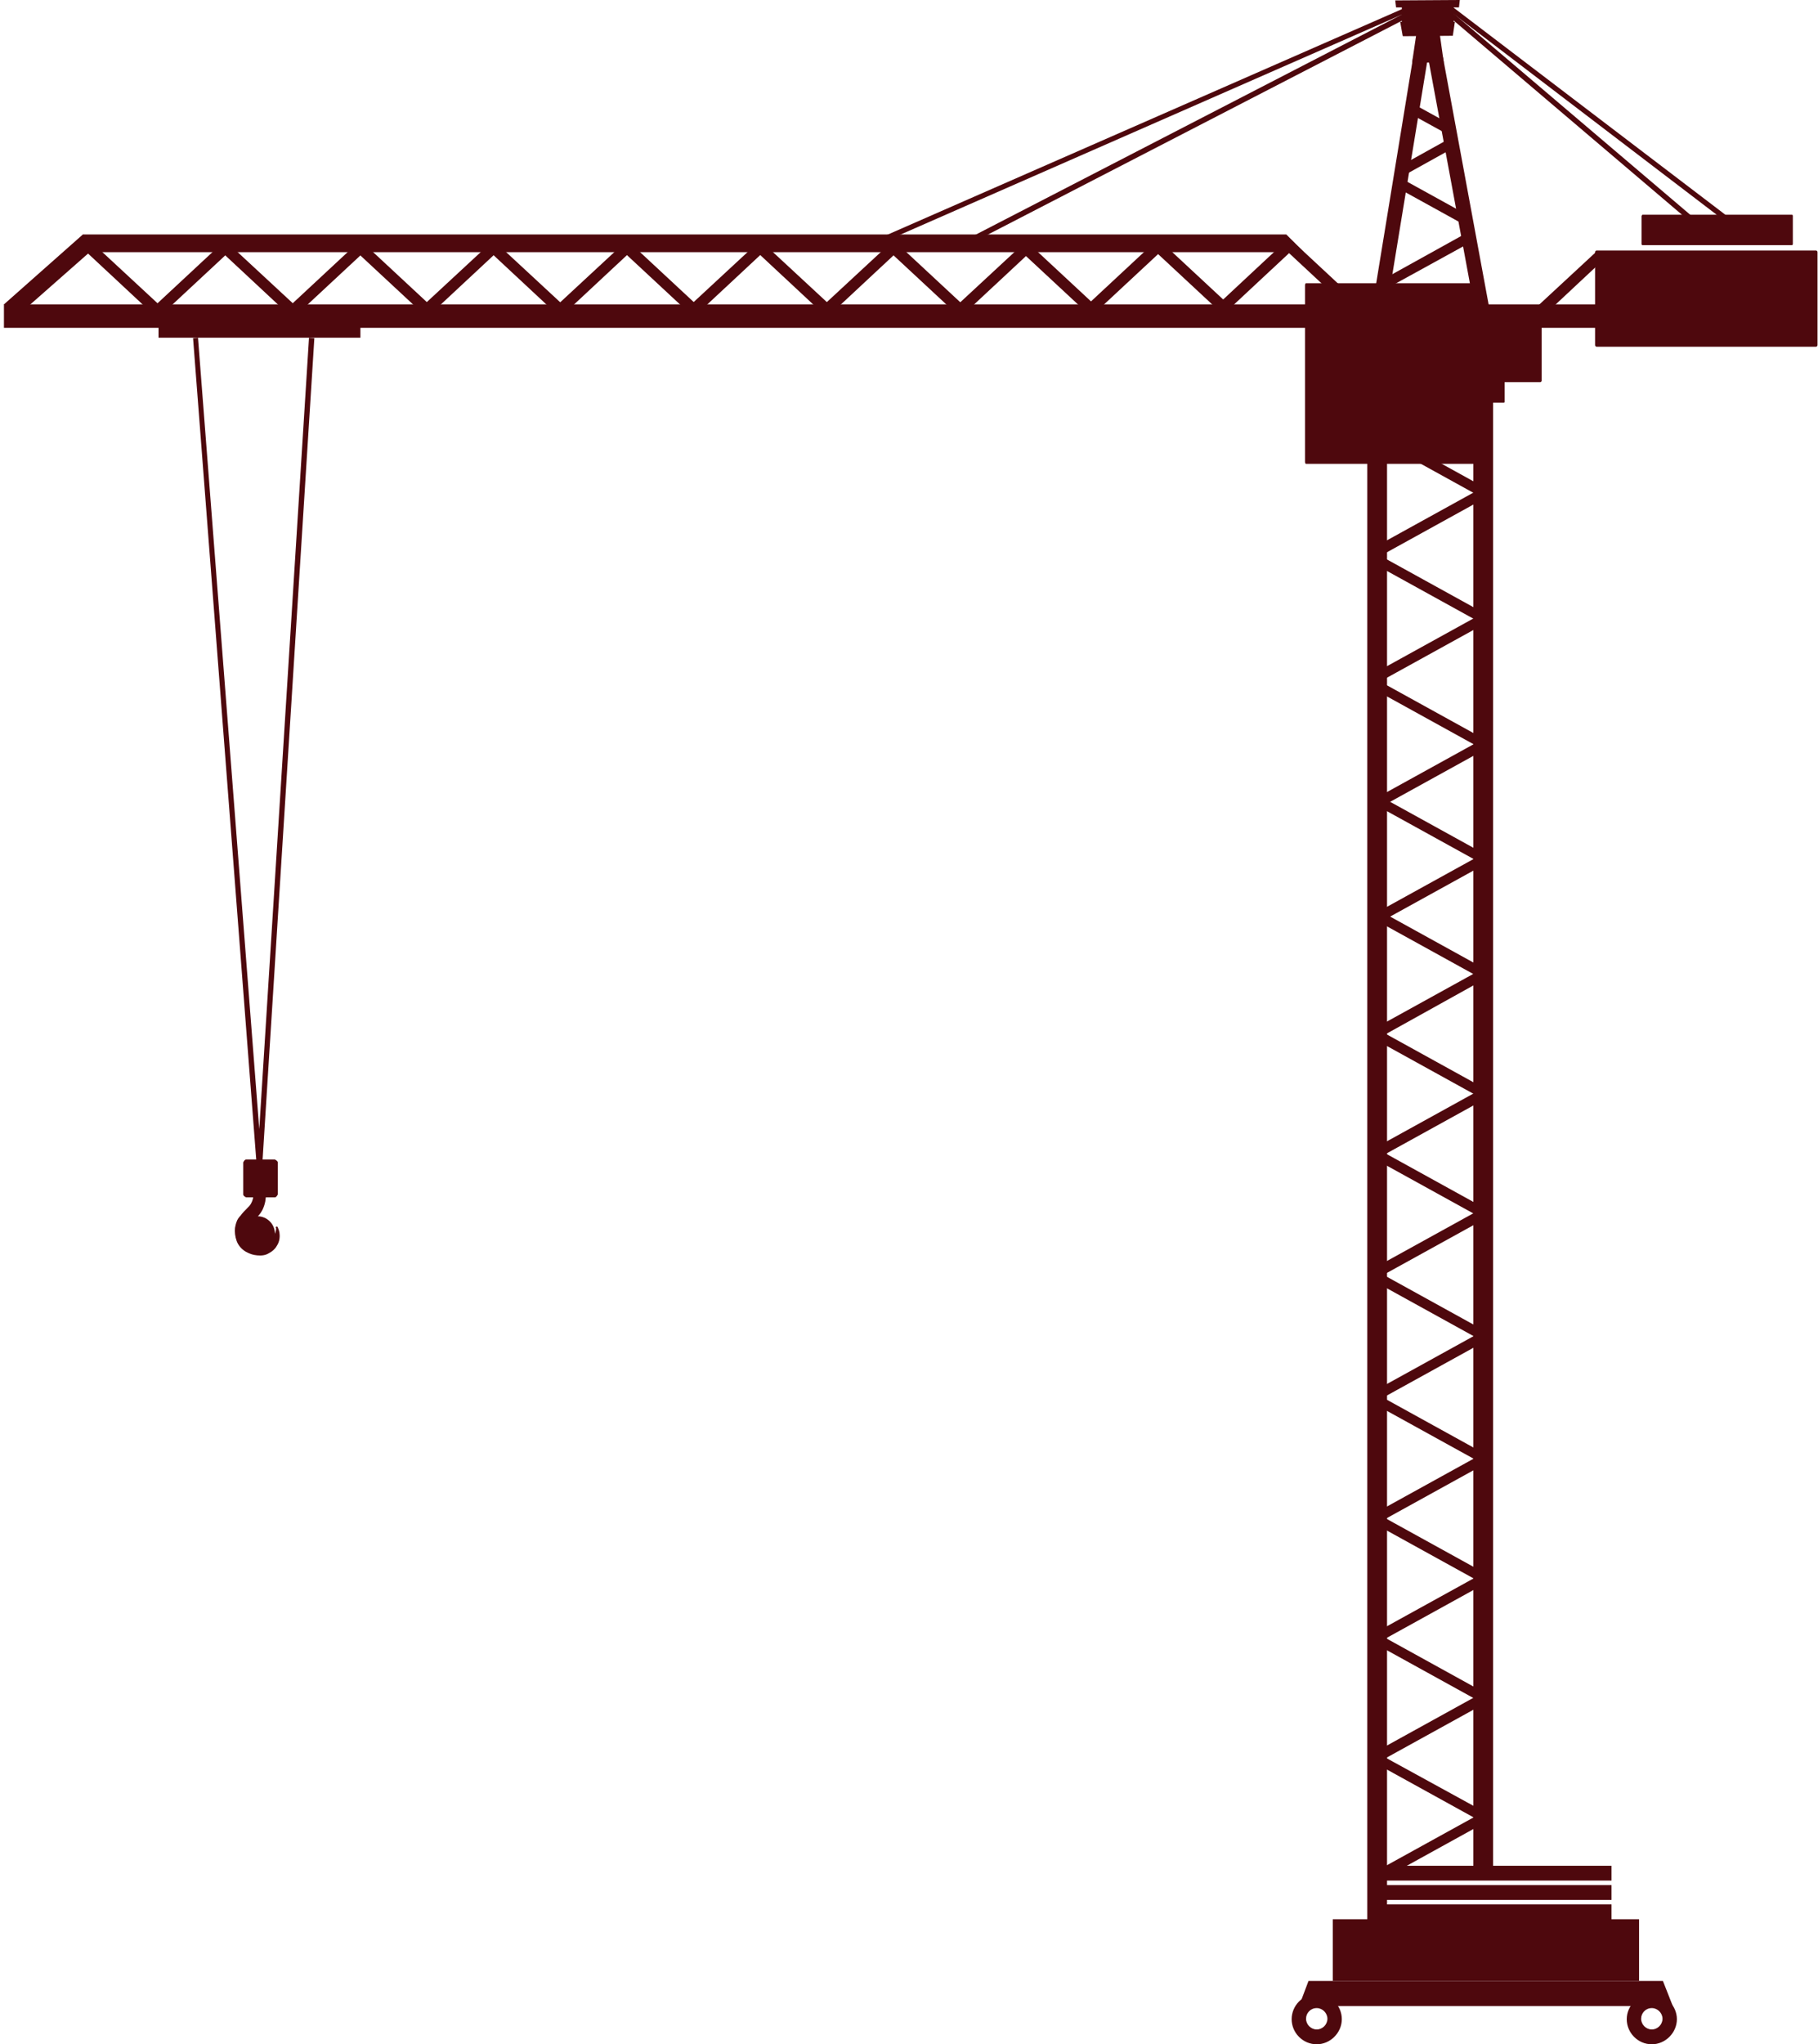 <?xml version="1.0" encoding="UTF-8"?> <svg xmlns="http://www.w3.org/2000/svg" width="443" height="498" viewBox="0 0 443 498" fill="none"><path d="M66.982 300.503C66.982 302.808 65.079 304.712 62.774 304.712C60.47 304.712 58.566 302.808 58.566 300.503C58.566 298.199 60.47 296.295 62.774 296.295C65.079 296.295 66.982 298.199 66.982 300.503Z" fill="#4E080D"></path><path d="M67.283 299.201C67.283 299.201 67.283 299.702 67.083 300.303C66.882 300.905 66.482 301.806 65.78 302.408C65.079 303.009 64.077 303.309 62.975 303.109C62.474 303.109 61.673 302.708 61.372 302.408C60.971 302.107 60.671 301.706 60.471 301.205C60.27 300.704 60.27 300.103 60.471 299.602C60.471 299.301 60.571 299.001 60.671 298.8C60.671 298.7 60.671 298.6 60.871 298.5L61.072 298.199C61.472 297.698 61.873 297.297 62.474 296.696C62.975 296.195 63.576 295.494 63.977 294.692C64.678 293.189 64.779 291.987 64.779 291.185C64.779 290.383 64.779 289.983 64.779 289.983C64.779 289.181 63.977 288.48 63.176 288.58C62.374 288.58 61.773 289.281 61.773 289.983C61.773 289.983 61.773 290.383 61.773 290.985C61.773 291.586 61.573 292.488 61.172 293.189C60.971 293.59 60.671 293.891 60.17 294.392C59.769 294.792 59.068 295.494 58.567 296.195L58.367 296.396C58.367 296.396 58.166 296.696 58.066 296.796C57.866 297.097 57.766 297.297 57.665 297.598C57.465 298.099 57.365 298.6 57.265 299.101C57.164 300.103 57.265 301.205 57.665 302.307C58.066 303.41 58.868 304.311 59.87 304.913C60.971 305.514 61.673 305.714 62.675 305.814C63.676 305.915 64.678 305.814 65.48 305.313C66.281 304.913 66.983 304.311 67.383 303.61C68.285 302.307 68.185 301.005 68.085 300.203C67.884 299.301 67.684 299.101 67.684 299.001C67.684 298.901 67.584 298.8 67.383 298.8C67.283 298.8 67.183 298.901 67.183 299.101L67.283 299.201Z" fill="#4E080D"></path><path d="M334.679 426.557L361.729 441.386V444.192L334.679 429.262V426.557Z" fill="#4E080D"></path><path d="M335.18 455.916L362.23 440.986V443.792L335.18 458.722V455.916Z" fill="#4E080D"></path><path d="M334.679 397.398L361.729 412.328V415.134L334.679 400.204V397.398Z" fill="#4E080D"></path><path d="M335.18 426.757L362.23 411.827V414.733L335.18 429.663V426.757Z" fill="#4E080D"></path><path d="M334.679 368.24L361.729 383.17V385.976L334.679 371.046V368.24Z" fill="#4E080D"></path><path d="M335.18 397.699L362.23 382.769V385.574L335.18 400.504V397.699Z" fill="#4E080D"></path><path d="M334.679 339.181L361.729 354.111V356.816L334.679 341.886V339.181Z" fill="#4E080D"></path><path d="M335.18 368.54L362.23 353.61V356.416L335.18 371.346V368.54Z" fill="#4E080D"></path><path d="M334.679 309.221L361.729 324.151V326.956L334.679 312.026V309.221Z" fill="#4E080D"></path><path d="M335.18 338.681L362.23 323.751V326.557L335.18 341.487V338.681Z" fill="#4E080D"></path><path d="M334.679 279.36L361.729 294.29V297.096L334.679 282.166V279.36Z" fill="#4E080D"></path><path d="M335.18 308.72L362.23 293.79V296.696L335.18 311.626V308.72Z" fill="#4E080D"></path><path d="M334.679 250.202L361.729 265.132V267.938L334.679 253.008V250.202Z" fill="#4E080D"></path><path d="M335.18 279.561L362.23 264.631V267.537L335.18 282.467V279.561Z" fill="#4E080D"></path><path d="M334.679 221.044L361.729 235.974V238.78L334.679 223.85V221.044Z" fill="#4E080D"></path><path d="M335.18 250.404L362.23 235.474V238.279L335.18 253.309V250.404Z" fill="#4E080D"></path><path d="M334.679 193.088L361.729 208.018V210.723L334.679 195.793V193.088Z" fill="#4E080D"></path><path d="M335.18 222.448L362.23 207.518V210.323L335.18 225.253V222.448Z" fill="#4E080D"></path><path d="M334.679 165.131L361.729 180.061V182.766L334.679 167.836V165.131Z" fill="#4E080D"></path><path d="M335.18 194.49L362.23 179.56V182.365L335.18 197.295V194.49Z" fill="#4E080D"></path><path d="M334.679 134.47L361.729 149.4V152.205L334.679 137.275V134.47Z" fill="#4E080D"></path><path d="M335.18 163.828L362.23 148.898V151.704L335.18 166.634V163.828Z" fill="#4E080D"></path><path d="M334.679 103.809L361.729 118.739V121.544L334.679 106.614V103.809Z" fill="#4E080D"></path><path d="M335.18 133.168L362.23 118.238V121.144L335.18 136.074V133.168Z" fill="#4E080D"></path><path d="M337.985 88.778H333.176V469.142H337.985V88.778Z" fill="#4E080D"></path><path d="M363.833 92.886H359.024V456.316H363.833V92.886Z" fill="#4E080D"></path><path d="M399.399 467.54H324.761V482.57H399.399V467.54Z" fill="#4E080D"></path><path d="M316.545 488.682H407.614L405.209 482.569H318.849L316.545 488.682Z" fill="#4E080D"></path><path d="M392.686 463.932H333.978V467.639H392.686V463.932Z" fill="#4E080D"></path><path d="M392.686 459.223H333.978V462.83H392.686V459.223Z" fill="#4E080D"></path><path d="M392.686 454.513H333.978V458.12H392.686V454.513Z" fill="#4E080D"></path><path d="M320.854 498C317.447 498 314.742 495.194 314.742 491.888C314.742 488.581 317.447 485.775 320.854 485.775C324.26 485.775 326.965 488.581 326.965 491.888C326.965 495.194 324.16 498 320.854 498ZM320.854 489.182C319.351 489.182 318.249 490.385 318.249 491.787C318.249 493.19 319.451 494.393 320.854 494.393C322.256 494.393 323.458 493.19 323.458 491.787C323.458 490.385 322.256 489.182 320.854 489.182Z" fill="#4E080D"></path><path d="M402.505 498C399.099 498 396.394 495.194 396.394 491.888C396.394 488.581 399.199 485.775 402.505 485.775C405.811 485.775 408.616 488.581 408.616 491.888C408.616 495.194 405.811 498 402.505 498ZM402.505 489.182C401.002 489.182 399.9 490.385 399.9 491.787C399.9 493.19 401.102 494.393 402.505 494.393C403.907 494.393 405.11 493.19 405.11 491.787C405.11 490.385 403.907 489.182 402.505 489.182Z" fill="#4E080D"></path><path d="M336.382 73.147L363.432 88.076V90.882L336.382 75.952V73.147Z" fill="#4E080D"></path><path d="M336.983 102.606L364.033 87.676L363.933 90.481L336.883 105.411L336.983 102.606Z" fill="#4E080D"></path><path d="M340.39 42.886L357.822 52.505V55.311L340.39 45.691V42.886Z" fill="#4E080D"></path><path d="M336.684 68.236L357.823 56.513V59.318L336.684 70.942V68.236Z" fill="#4E080D"></path><path d="M353.915 30.562V33.367L343.896 27.856V25.051L353.915 30.562Z" fill="#4E080D"></path><path d="M353.915 33.367V36.173L340.39 43.688V40.882L353.915 33.367Z" fill="#4E080D"></path><path d="M331.573 92.085L344.297 14.229L347.803 14.83L335.18 91.885L331.573 92.085Z" fill="#4E080D"></path><path d="M365.937 91.484L351.61 13.928L348.104 14.629L362.13 90.381L365.937 91.484Z" fill="#4E080D"></path><path d="M313.439 57.115L317.747 61.424H20.195V57.115H313.439Z" fill="#4E080D"></path><path d="M370.045 78.858L389.08 61.223L390.884 63.127L374.052 78.858H370.045Z" fill="#4E080D"></path><path d="M314.408 58.246L312.566 60.227L331.715 78.037L333.557 76.056L314.408 58.246Z" fill="#4E080D"></path><path d="M297.61 77.055L315.343 60.522L313.54 58.518L295.807 75.051L297.61 77.055Z" fill="#4E080D"></path><path d="M282.221 58.227L280.379 60.208L299.528 78.017L301.37 76.036L282.221 58.227Z" fill="#4E080D"></path><path d="M282.789 57.658L263.646 75.474L265.489 77.454L284.632 59.638L282.789 57.658Z" fill="#4E080D"></path><path d="M250.086 58.764L248.244 60.745L267.396 78.551L269.238 76.57L250.086 58.764Z" fill="#4E080D"></path><path d="M233.19 78.056L252.326 60.22L250.522 58.316L231.387 76.052L233.19 78.056Z" fill="#4E080D"></path><path d="M217.531 58.325L215.689 60.307L234.841 78.113L236.683 76.131L217.531 58.325Z" fill="#4E080D"></path><path d="M200.731 78.056L219.866 60.22L217.963 58.316L198.827 76.052L200.731 78.056Z" fill="#4E080D"></path><path d="M185.001 58.316L204.136 76.052L202.333 78.056L183.197 60.22L185.001 58.316Z" fill="#4E080D"></path><path d="M168.171 78.056L187.306 60.22L185.503 58.316L166.367 76.052L168.171 78.056Z" fill="#4E080D"></path><path d="M152.592 58.286L150.75 60.268L169.902 78.073L171.744 76.092L152.592 58.286Z" fill="#4E080D"></path><path d="M135.71 78.056L154.845 60.22L153.042 58.316L133.906 76.052L135.71 78.056Z" fill="#4E080D"></path><path d="M119.981 58.316L139.117 76.052L137.313 78.056L118.178 60.22L119.981 58.316Z" fill="#4E080D"></path><path d="M103.249 78.056L122.385 60.22L120.481 58.316L101.346 76.052L103.249 78.056Z" fill="#4E080D"></path><path d="M87.584 58.32L85.742 60.302L104.894 78.108L106.736 76.126L87.584 58.32Z" fill="#4E080D"></path><path d="M88.008 58.354L68.862 76.167L70.705 78.148L89.85 60.335L88.008 58.354Z" fill="#4E080D"></path><path d="M54.559 58.316L73.695 76.052L71.891 78.056L52.756 60.22L54.559 58.316Z" fill="#4E080D"></path><path d="M21.598 58.316L40.734 76.052L38.93 78.056L19.795 60.22L21.598 58.316Z" fill="#4E080D"></path><path d="M55.058 58.362L35.912 76.175L37.755 78.156L56.9 60.343L55.058 58.362Z" fill="#4E080D"></path><path d="M427.15 74.148H0.96V79.86H427.15V74.148Z" fill="#4E080D"></path><path d="M3.765 77.356L23.101 60.322L20.196 57.115L0.96 74.15L3.765 77.356Z" fill="#4E080D"></path><path d="M442.479 61.022H389.08C388.859 61.022 388.68 61.201 388.68 61.422V84.068C388.68 84.289 388.859 84.469 389.08 84.469H442.479C442.701 84.469 442.88 84.289 442.88 84.068V61.422C442.88 61.201 442.701 61.022 442.479 61.022Z" fill="#4E080D"></path><path d="M331.072 85.873H366.438C366.438 85.873 366.638 85.873 366.638 86.073V97.897C366.638 97.897 366.638 98.098 366.438 98.098H331.072C331.072 98.098 330.872 98.098 330.872 97.897V86.073C330.872 86.073 330.872 85.873 331.072 85.873Z" fill="#4E080D"></path><path d="M327.064 74.65H375.454C375.454 74.65 375.654 74.751 375.654 74.851V92.787C375.654 92.787 375.554 93.087 375.354 93.087H326.964C326.964 93.087 326.764 92.987 326.764 92.887V74.951C326.764 74.951 326.864 74.751 326.964 74.751L327.064 74.65Z" fill="#4E080D"></path><path d="M318.262 69H359.738C359.738 69 360 69 360 69.463V112.537C360 112.537 360 113 359.738 113H318.262C318.262 113 318 113 318 112.537V69.463C318 69.463 318 69 318.262 69Z" fill="#4E080D"></path><path d="M341.793 8.717L341.893 8.818L354.015 8.717L354.516 5.311H341.292H341.191L341.793 8.717Z" fill="#4E080D"></path><path d="M340.189 1.804H340.289H355.517L355.717 0L339.988 0.1L340.189 1.804Z" fill="#4E080D"></path><path d="M354.215 1.202H341.592V6.312H354.215V1.202Z" fill="#4E080D"></path><path d="M420.137 53.708L352.111 1.804L352.813 0.802L420.939 52.706L420.137 53.708Z" fill="#4E080D"></path><path d="M351.919 1.342L351.075 2.334L414.657 56.398L415.501 55.405L351.919 1.342Z" fill="#4E080D"></path><path d="M216.76 58.317L216.159 57.215L343.495 1.402L343.996 2.505L216.76 58.317Z" fill="#4E080D"></path><path d="M236.898 59.119L236.297 57.916L343.596 2.505L344.197 3.707L236.898 59.119Z" fill="#4E080D"></path><path d="M87.821 76.855H38.63V82.265H87.821V76.855Z" fill="#4E080D"></path><path d="M62.574 284.271L47.045 82.366L48.247 82.266L63.175 275.053L75.297 82.266L76.6 82.366L63.876 284.271H62.574Z" fill="#4E080D"></path><path d="M59.97 282.467H66.983C66.983 282.467 67.684 282.767 67.684 283.168V290.984C67.684 290.984 67.384 291.685 66.983 291.685H59.97C59.97 291.685 59.269 291.385 59.269 290.984V283.168C59.269 283.168 59.569 282.467 59.97 282.467Z" fill="#4E080D"></path><path d="M400.1 52.305H436.668C436.668 52.305 436.868 52.405 436.868 52.505V59.519C436.868 59.519 436.768 59.72 436.668 59.72H400.2C400.2 59.72 400 59.619 400 59.519V52.605C400 52.605 400.1 52.405 400.2 52.405L400.1 52.305Z" fill="#4E080D"></path><path d="M349.906 1.702L351.81 15.229H344.096L346.099 1.702H349.906Z" fill="#4E080D"></path></svg> 
